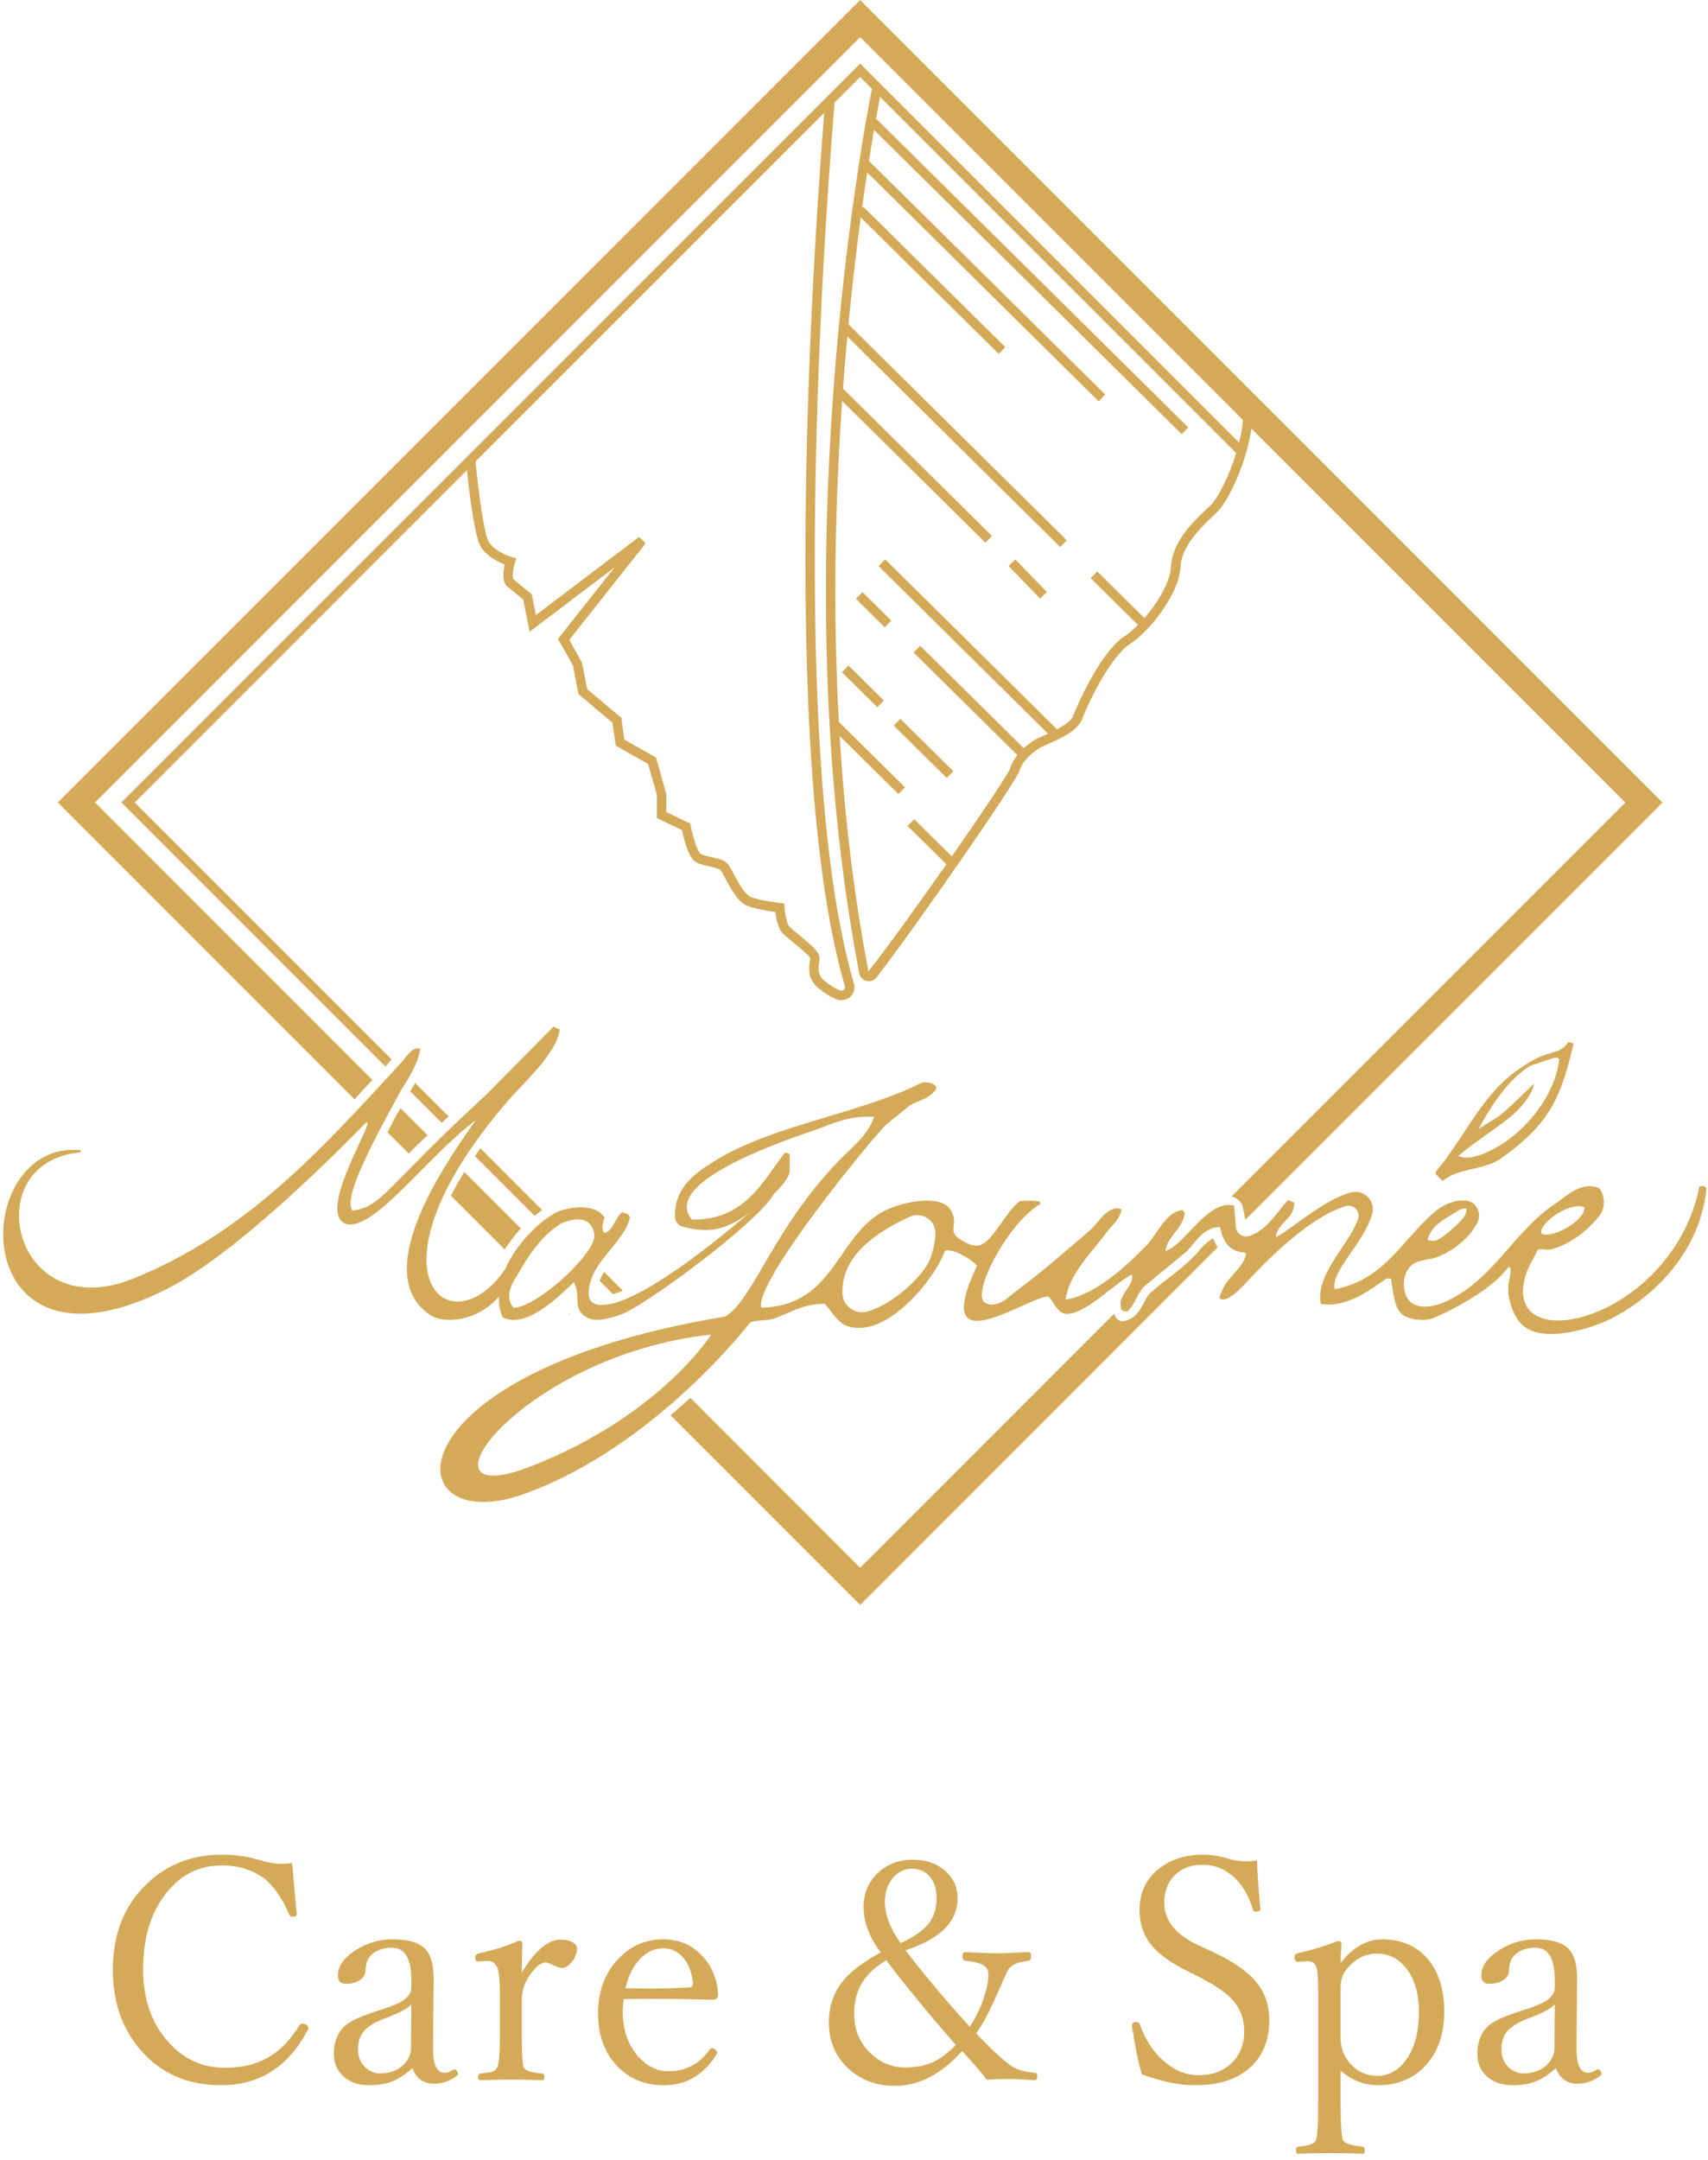 <svg width="280" height="354" viewBox="0 0 280 354" fill="none" xmlns="http://www.w3.org/2000/svg">
<g clip-path="url(#clip0_2814_28)">
<path fill-rule="evenodd" clip-rule="evenodd" d="M73.159 183.356C73.293 183.239 73.422 183.122 73.557 183.004L68.05 177.498C67.787 177.96 67.517 178.422 67.248 178.879L72.392 184.023C72.65 183.8 72.901 183.572 73.159 183.356Z" fill="#D4AA58"/>
<path fill-rule="evenodd" clip-rule="evenodd" d="M100.494 212.124C101.026 211.96 101.559 211.761 102.085 211.527L99.031 208.472C98.738 208.946 98.492 209.426 98.293 209.924L100.494 212.124Z" fill="#D4AA58"/>
<path fill-rule="evenodd" clip-rule="evenodd" d="M88.877 198.325L78.759 188.207C78.449 188.634 78.145 189.055 77.846 189.483L87.637 199.273C88.023 198.951 88.439 198.629 88.877 198.331V198.325Z" fill="#D4AA58"/>
<path fill-rule="evenodd" clip-rule="evenodd" d="M63.889 184.883C63.778 185.123 63.649 185.345 63.526 185.585L67.008 189.067C68.015 188.02 69.056 187.025 70.104 186.071L65.651 181.618C65.03 182.694 64.422 183.783 63.889 184.889V184.883Z" fill="#D4AA58"/>
<path fill-rule="evenodd" clip-rule="evenodd" d="M93.243 215.296L93.448 215.501C93.436 215.448 93.413 215.401 93.401 215.349C93.383 215.237 93.325 215.232 93.243 215.296Z" fill="#D4AA58"/>
<path fill-rule="evenodd" clip-rule="evenodd" d="M61.057 177.018L15.569 131.53L141.007 6.092L203.753 68.837C203.676 69.973 203.454 71.231 203.126 72.542L141.007 10.422L19.899 131.524L63.181 174.806C63.532 174.425 63.86 174.027 64.199 173.635L22.088 131.524L76.547 77.065C76.922 80.612 77.811 88.061 78.841 89.676C79.818 91.216 81.709 92.134 82.744 92.544C82.487 93.644 82.259 95.4 83.195 96.149C83.885 96.705 85.243 97.811 85.764 98.238L86.823 103.54L100.757 92.989L91.47 104.722L93.933 109.082L94.835 113.763L100.406 118.462L100.938 122.214L106.229 125.198L107.68 130.213V134.082L111.788 136.048C112.122 137.604 112.871 140.495 113.959 141.221C114.55 141.613 115.375 141.8 116.253 141.993C116.92 142.14 117.933 142.362 118.143 142.631C118.301 142.83 118.582 143.357 118.881 143.919C119.764 145.581 120.976 147.851 122.474 148.454C123.837 148.998 126.032 149.338 127.109 149.478C127.22 150.467 127.53 152.205 128.32 152.995C128.589 153.264 129.128 153.715 129.76 154.23C130.69 154.997 132.627 156.588 132.808 156.986C132.808 157.139 132.779 157.326 132.756 157.536C132.615 158.596 132.387 160.369 133.944 161.756C134.903 162.61 136.015 163.324 137.069 163.769C137.35 163.886 137.642 163.944 137.929 163.944C138.45 163.944 138.953 163.757 139.357 163.4C139.977 162.844 140.217 162.002 139.983 161.194C128.162 120.774 136.185 24.233 136.829 16.795L141.007 12.617L142.944 14.554C141.563 21.483 128.062 92.632 140.855 159.509C140.978 160.141 141.44 160.626 142.066 160.773C142.195 160.802 142.324 160.819 142.447 160.819C142.932 160.819 143.395 160.597 143.705 160.199C150.095 151.889 166.639 128.13 167.136 126.304C167.599 124.607 169.717 122.869 171.069 122.272L171.602 122.038C173.498 121.219 176.675 119.849 177.418 117.813C178.138 115.829 181.913 107.736 185.137 105.635C188.777 103.265 193.33 97.091 193.517 92.977C193.681 89.407 196.976 86.329 199.381 84.088C201.54 82.069 204.426 75.444 205.151 70.248L266.445 131.542L201.892 196.095C202.524 196.265 203.074 196.634 203.483 197.201C203.589 197.348 203.665 197.517 203.706 197.693C203.87 198.378 204.016 199.144 204.139 199.934L272.537 131.536L141.007 0L9.477 131.53L58.131 180.184C59.061 179.101 60.062 178.042 61.057 177.024V177.018ZM138.497 161.615C138.596 161.949 138.415 162.16 138.327 162.23C138.263 162.294 138.017 162.476 137.666 162.329C136.776 161.955 135.793 161.317 134.968 160.585C134.09 159.807 134.137 158.871 134.289 157.73C134.324 157.443 134.359 157.185 134.359 156.981C134.359 156.15 133.411 155.219 130.749 153.025C130.169 152.551 129.672 152.141 129.42 151.889C128.97 151.439 128.665 149.736 128.601 148.723L128.56 148.074L127.91 148.004C127.881 148.004 124.686 147.658 123.053 147.009C122.082 146.622 120.935 144.469 120.25 143.187C119.887 142.508 119.6 141.97 119.355 141.66C118.799 140.964 117.722 140.729 116.587 140.472C115.92 140.326 115.165 140.156 114.819 139.928C114.404 139.641 113.661 137.511 113.228 135.357L113.152 134.977L109.231 133.104V130.102L107.539 124.157L102.36 121.236L101.851 117.655L96.251 112.932L95.432 108.666L93.331 104.868L105.386 89.635L105.807 89.009L104.76 88.009L87.853 100.813L87.168 97.389L86.952 97.214C86.952 97.214 85.027 95.64 84.161 94.943C83.944 94.692 84.067 93.375 84.412 92.281L84.646 91.526L83.891 91.303C83.142 91.087 81.012 90.215 80.14 88.84C79.35 87.599 78.408 80.307 77.952 75.643L135.132 18.481C133.868 33.877 127.208 123.01 138.497 161.615ZM198.322 82.947C195.724 85.375 192.16 88.699 191.967 92.901C191.855 95.318 189.889 98.689 187.607 101.299L179.876 93.656L178.788 94.756L186.553 102.434C185.793 103.189 185.02 103.856 184.289 104.33C180.421 106.846 176.511 115.747 175.955 117.28C175.657 118.111 174.487 118.896 173.281 119.533L145.121 91.689L144.033 92.79L171.806 120.253C171.508 120.388 171.221 120.511 170.981 120.616L170.431 120.856C169.67 121.195 168.705 121.827 167.833 122.635L150.856 105.851L149.768 106.952L166.779 123.77C166.264 124.426 165.843 125.14 165.638 125.883C165.34 126.743 161.074 133.134 156.035 140.372L149.873 134.275L148.784 135.375L155.14 141.654C150.61 148.132 145.619 155.067 142.371 159.216C139.907 146.347 138.426 133.321 137.648 120.628L147.281 130.149L148.369 129.049L137.519 118.322C136.478 99.432 136.963 81.355 138.052 65.724L161.542 88.951L162.63 87.851L138.251 63.746L138.186 63.81C138.409 60.826 138.649 57.941 138.906 55.155L173.808 89.659L174.896 88.559L139.105 53.172L139.088 53.189C139.714 46.664 140.416 40.765 141.107 35.645L163.713 57.993L164.801 56.893L141.546 33.901L141.311 34.135C141.604 32.028 141.885 30.068 142.16 28.259L180.099 65.771L181.187 64.671L142.453 26.375C142.751 24.473 143.032 22.776 143.284 21.296L193.716 71.155L194.805 70.055L143.611 19.44C143.88 17.931 144.103 16.731 144.267 15.877L202.652 74.262C201.5 78.002 199.703 81.671 198.328 82.958L198.322 82.947Z" fill="#D4AA58"/>
<path fill-rule="evenodd" clip-rule="evenodd" d="M198.819 202.972C198.076 203.469 197.397 203.984 196.9 204.622C195.285 206.576 193.359 208.08 191.493 209.538C190.457 210.345 189.479 211.112 188.549 211.949C188.157 212.288 187.864 212.85 187.56 213.447C186.957 214.617 186.202 216.08 184.365 216.513C183.955 216.607 183.522 216.513 183.194 216.256C182.896 216.016 182.715 215.67 182.679 215.29L141.007 256.962L113.157 229.107C112.081 230.102 111.004 231.05 109.927 231.968L141.007 263.048L199.592 204.464L199.405 204.089C199.211 203.703 199.018 203.323 198.825 202.96L198.819 202.972Z" fill="#D4AA58"/>
<path fill-rule="evenodd" clip-rule="evenodd" d="M73.937 195.99L82.744 204.797C83.499 203.621 84.371 202.445 85.384 201.351L76.12 192.087C75.318 193.374 74.587 194.673 73.937 195.996V195.99Z" fill="#D4AA58"/>
<path fill-rule="evenodd" clip-rule="evenodd" d="M70.145 192.011C70.116 192.04 70.087 192.075 70.051 192.104L70.092 192.145C70.151 192.034 70.174 191.976 70.139 192.011H70.145Z" fill="#D4AA58"/>
<path d="M141.389 97.04L140.303 98.139L145.034 102.817L146.12 101.719L141.389 97.04Z" fill="#D4AA58"/>
<path d="M139.104 109.089L138.018 110.188L143.816 115.919L144.902 114.82L139.104 109.089Z" fill="#D4AA58"/>
<path d="M147.596 117.817L146.51 118.916L155.204 127.51L156.29 126.412L147.596 117.817Z" fill="#D4AA58"/>
<path d="M166.452 91.697L165.342 92.772L170.509 98.113L171.619 97.039L166.452 91.697Z" fill="#D4AA58"/>
<path fill-rule="evenodd" clip-rule="evenodd" d="M252.067 173.384C250.218 174.297 248.041 175.789 246.566 177.176C241.984 181.465 239.427 187.306 235.319 192.093C235.36 192.257 235.4 192.42 235.441 192.584C235.728 192.625 236.278 193.503 236.565 193.544C238.742 191.525 243.418 191.712 245.887 189.986C254.32 184.093 255.929 179.558 257.942 171.183C257.902 171.101 257.861 171.02 257.82 170.938C257.574 170.897 257.328 170.856 257.088 170.815C255.894 172.617 254.104 172.377 252.073 173.384H252.067ZM251.494 177.597C244.565 184.309 246.426 182.367 242.388 185.047C242.306 184.924 242.47 185.17 242.388 185.047C244.19 181.606 247.608 176.357 251.084 174.607C252.307 174.197 253.53 173.793 254.753 173.384H255.362C255.444 173.466 255.526 173.548 255.608 173.63C254.917 179.768 249.878 185.538 245.337 188.061C244.149 188.722 241.171 190.314 239.222 189.529H238.976C242.136 186.879 245.244 185.018 247.777 182.928C249.024 181.898 251.224 179.47 251.482 177.603L251.494 177.597Z" fill="#D4AA58"/>
<path fill-rule="evenodd" clip-rule="evenodd" d="M279.337 194.416H278.606C274.199 216.519 245.794 223.126 250.118 208.987C250.563 207.536 251.523 206.143 252.073 204.827C252.951 204.598 253.524 205.026 254.636 204.686C257.632 203.756 260.313 201.696 262.185 199.273C263.192 197.974 263.162 196.166 262.238 194.808L262.22 194.785C259.347 193.398 256.573 196.23 254.882 197.354C248.878 201.345 245.659 207.975 239.596 211.908C238.42 212.668 234.365 215.185 231.684 213.728C229.911 212.762 229.63 209.502 231.029 207.759C232.199 206.301 234.049 206.705 235.933 205.915C238.174 204.973 240.925 202.972 242.201 200.367C242.973 198.793 241.978 196.891 240.228 196.763C238.344 196.622 236.395 197.558 234.95 198.823C229.882 203.27 226.921 209.725 218.933 211.293H218.81C218.155 208.262 223.48 203.966 224.943 198.992C225.563 196.868 223.626 194.872 221.49 195.44C217.072 196.61 212.115 201.157 209.277 202.732H209.154C209.505 200.286 212.121 199.882 212.209 197.12C211.682 196.915 211.659 196.909 211.132 196.704C209.271 198.741 207.791 201.544 204.841 202.574C203.8 202.936 202.688 202.223 202.6 201.122C202.5 199.946 202.407 198.77 202.307 197.594C197.901 196.581 194.389 203.949 191.06 205.055C191.376 202.527 193.834 201.561 194.237 198.817L193.869 198.325C191.054 198.641 189.638 202.404 187.999 204.072C184.716 207.413 179.806 212.142 174.68 213.025C175.329 208.584 179.081 205.23 181.398 201.994C182.217 200.847 183.598 199.899 183.844 198.202C181.702 197.336 179.917 200.584 178.706 201.626C174.61 205.143 171.028 208.309 166.622 211.586C165.48 212.434 163.543 214.646 161.437 213.511C159.19 211.884 165.381 200.286 170.525 197.365V196.997C169.916 196.704 168.079 196.792 167.213 196.85C164.948 198.466 162.876 203.299 160.734 204.066C159.675 204.446 158.61 203.803 158.165 203.574C154.66 201.784 157.481 201.017 155.842 198.319C154.209 195.633 148.153 197.084 145.818 198.073C137.01 201.807 137.373 214.003 124.786 214.336C123.744 209.965 142.751 186.832 145.209 184.38C146.514 183.321 147.819 182.261 149.124 181.202C150.318 180.471 152.22 180.09 153.039 179.002C154.297 178.024 152.659 177.27 151.207 177.41C140.972 182.589 126.775 184.333 117.213 190.249C113.86 192.327 110.454 194.755 110.67 199.507C110.7 200.204 111.156 200.841 111.829 201.023C116.165 202.205 119.121 201.649 123.024 198.624C115.709 204.95 101.846 215.793 97.258 213.599C95.835 212.698 96.731 209.924 97.38 208.584C98.709 205.857 102.835 202.369 103.256 199.501C103.162 199.337 103.086 199.203 102.993 199.039C102.671 198.916 102.349 198.799 102.033 198.676C100.88 199.525 100.669 201.245 99.464 201.977C99.341 202.018 99.218 202.059 99.095 202.1C99.013 201.977 98.931 201.854 98.849 201.731C98.598 201.076 98.96 200.233 99.095 199.531C97.462 196.967 92.558 197.951 91.025 198.799C88.281 200.315 84.588 203.896 82.809 208.051V208.016C73.721 221.353 58.663 208.718 83.564 180.09C85.84 177.474 91.3 172.635 91.757 168.731C91.253 168.503 91.242 168.497 90.738 168.269C87.081 171.968 83.429 175.66 79.772 179.359C62.883 194.902 62.736 197.769 57.756 198.425C56.609 196.558 58.874 191.197 65.586 178.99C66.786 176.942 68.495 174.63 68.887 171.897C67.582 171.453 66.628 173.243 65.832 174.098C52.302 188.839 40.376 202.006 21.971 209.52C1.992 217.678 -3.936 190.39 13.129 188.892C13.17 188.81 13.211 188.728 13.252 188.646V188.523C-5.246 186.592 -6.107 228.428 27.665 211.112C40.352 204.604 60.056 183.923 60.08 183.912C60.185 183.999 60.203 184.011 60.308 184.093C59.495 186.96 52.595 198.471 56.481 200.531C60.998 202.304 69.683 189.822 78.01 183.601C71.661 192.444 61.004 208.958 70.432 215.477C72.779 217.098 78.385 216.548 81.791 212.51C81.767 213.558 81.867 214.611 82.276 215.647C82.347 215.834 82.505 215.992 82.692 216.068C86.742 217.631 92.014 212.036 94.086 210.17C95.367 212.633 93.612 214.629 96.409 216.039C97.931 216.806 100.605 215.828 101.547 215.548C105.263 214.453 124.458 200.215 126.834 195.727C128.145 194.492 129.104 193.24 129.455 192.192V189.137C129.075 189.009 129.081 189.009 128.701 188.88C124.949 193.761 122.076 199.999 113.438 199.893C108.564 194.129 126.091 187.756 133.248 185.339C136.296 184.309 139 182.776 143.307 183.045C142.137 186.352 139.568 188.084 137.402 190.355C126.483 201.807 123.627 212.856 118.893 215.788C62.584 225.081 64.72 252.614 86.115 244.802C107.516 236.989 122.971 216.765 122.971 216.765C123.89 216.308 125.745 216.496 126.763 216.15C129.397 215.261 131.574 213.669 135.202 213.704C136.402 214.91 137.198 216.794 138.994 217.373C145.584 219.504 153.583 209.046 154.888 205.026C156.129 204.493 159.447 206.465 160.149 207.472C152.267 224.273 168.512 212.452 171.888 212.487C172.755 213.388 173.147 214.845 174.457 215.302C177.46 215.934 183.019 210.099 185.465 208.941H185.588C185.922 210.93 182.943 212.335 183.873 214.687C184.131 214.951 184.295 214.933 184.851 214.933C186.074 213.833 186.46 211.89 187.665 210.778C189.989 208.865 192.312 206.945 194.635 205.032C195.952 203.598 197.421 201.111 199.99 201.111C200.446 203.299 201.435 205.225 204.051 205.271L204.297 205.517C203.665 208.303 200.856 209.181 199.896 212.733C201.002 214.049 204.227 210.298 205.034 209.432C208.423 205.786 215.164 199.279 220.612 197.687C221.853 197.324 223.047 198.501 222.649 199.73C221.268 203.978 215.574 208.783 216.528 213.71C220.688 214.424 224.662 211.41 227.29 209.555H228.021C228.431 211.802 228.466 214.172 229.853 215.425C230.707 216.191 233.452 216.689 234.991 216.033C238.882 214.383 245.004 210.942 247.222 207.718H247.59C247.76 208.502 247.479 209.391 247.344 210.164C246.87 212.943 248.322 216.104 249.668 217.256C252.799 219.937 259.288 218.117 262.32 216.929C268.096 214.676 278.524 207.214 279.753 194.755C279.612 194.615 279.525 194.533 279.384 194.393L279.337 194.416ZM259.739 197.857C260.002 199.812 254.888 202.983 252.799 202.246C251.657 201.222 256.93 196.804 259.739 197.857ZM239.514 198.196C239.737 198.114 239.971 198.073 240.24 198.079C240.287 198.079 240.34 198.085 240.375 198.12C240.416 198.161 240.421 198.226 240.421 198.284C240.392 198.969 240.041 199.478 239.585 199.964C239.046 200.537 238.479 201.087 237.876 201.602C237.103 202.264 235.611 203.68 234.458 203.346C234.335 203.305 234.212 203.264 234.09 203.223C233.844 203.141 234.763 201.602 234.862 201.473C235.313 200.906 235.886 200.449 236.477 200.034C237.08 199.613 237.718 199.244 238.344 198.858C238.742 198.612 239.099 198.343 239.514 198.196ZM84.331 214.36C84.243 214.365 84.161 214.325 84.108 214.254C82.417 212.095 84.535 209.514 85.255 208.238C86.888 205.342 89.17 202.223 91.979 200.537C96.918 198.419 97.679 201.854 97.357 203.106C96.497 206.477 88.093 214.003 84.331 214.365V214.36ZM87.274 240.249C66.213 248.571 85.167 222.143 116.587 218.743C116.587 218.743 108.33 231.927 87.274 240.249ZM152.29 206.77C151.061 209.333 146.28 213.903 142.102 214.98C140.147 215.483 138.175 214.038 138.105 212.019C137.876 205.704 143.887 201.854 149.13 199.431C151.155 198.495 153.46 200.057 153.349 202.281C153.267 203.966 152.758 205.786 152.29 206.77Z" fill="#D4AA58"/>
</g>
<path d="M255.072 338.965C253.884 340.044 252.729 340.79 251.605 341.205C250.564 341.587 249.343 341.778 247.943 341.778C246.12 341.778 244.664 341.238 243.573 340.16C242.646 339.231 242.182 338.053 242.182 336.626C242.182 334.735 242.751 333.242 243.891 332.147C244.721 331.301 246.698 330.396 249.823 329.434C251.711 328.854 253.03 328.281 253.778 327.717C254.511 327.136 254.877 326.489 254.877 325.776V324.457C254.877 320.973 253.811 319.231 251.679 319.231C250.279 319.231 249.148 319.638 248.285 320.45C247.683 321.064 247.382 321.902 247.382 322.964C247.382 323.611 247.048 324.15 246.381 324.581C245.779 324.963 245.046 325.154 244.184 325.154C243.288 325.154 242.841 324.698 242.841 323.785C242.841 322.242 243.858 320.832 245.893 319.555C247.699 318.426 249.677 317.862 251.825 317.862C254.462 317.862 256.277 318.426 257.27 319.555C258.132 320.533 258.555 322.143 258.539 324.382L258.441 335.407C258.393 338.294 259.019 339.737 260.321 339.737C260.777 339.737 261.184 339.604 261.542 339.339C261.737 339.223 261.884 339.165 261.981 339.165C262.128 339.165 262.258 339.256 262.372 339.438C262.486 339.604 262.543 339.77 262.543 339.936C262.543 340.052 262.478 340.152 262.348 340.235C261.176 341.097 259.939 341.529 258.637 341.529C256.863 341.529 255.674 340.674 255.072 338.965ZM254.877 328.513C254.389 329.16 252.859 329.965 250.287 330.927C248.725 331.525 247.626 332.238 246.991 333.068C246.422 333.814 246.137 334.76 246.137 335.904C246.137 337.116 246.544 338.103 247.357 338.866C248.057 339.513 248.863 339.836 249.774 339.836C251.353 339.836 252.631 339.364 253.607 338.418C254.421 337.622 254.828 336.668 254.828 335.556L254.877 328.513Z" fill="#D4AA58"/>
<path d="M219.77 339.388V344.341C219.77 348.173 219.916 350.347 220.209 350.861C220.518 351.342 221.56 351.665 223.334 351.831C223.594 351.881 223.725 352.08 223.725 352.429C223.725 352.81 223.611 353.001 223.383 353.001C221.234 352.935 219.493 352.901 218.158 352.901C216.661 352.901 214.87 352.935 212.787 353.001C212.559 353.001 212.445 352.81 212.445 352.429C212.445 352.064 212.6 351.865 212.909 351.831C214.521 351.715 215.448 351.392 215.692 350.861C215.969 350.313 216.107 348.14 216.107 344.341V326.597C216.107 324.44 216.01 323.063 215.814 322.466C215.587 321.786 215.115 321.446 214.398 321.446L212.812 321.545C212.405 321.545 212.201 321.272 212.201 320.724C212.201 320.426 212.388 320.235 212.763 320.152C215.155 319.588 217.336 318.916 219.306 318.136C219.713 318.136 219.916 318.302 219.916 318.634C219.818 319.895 219.77 320.948 219.77 321.794C220.697 320.484 221.82 319.472 223.139 318.758C224.262 318.161 225.385 317.862 226.508 317.862C229.861 317.862 232.465 319.04 234.32 321.396C235.948 323.487 236.762 326.249 236.762 329.683C236.762 333.615 235.614 336.701 233.319 338.941C231.366 340.832 228.917 341.778 225.971 341.778C223.66 341.778 221.592 340.981 219.77 339.388ZM225.775 320.202C223.773 320.202 222.089 321.073 220.722 322.815C220.087 323.611 219.77 324.598 219.77 325.776V333.914C219.77 335.257 220.071 336.394 220.673 337.323C221.926 339.264 223.627 340.235 225.775 340.235C227.842 340.235 229.527 339.206 230.829 337.149C232.017 335.241 232.611 332.785 232.611 329.783C232.611 326.664 231.871 324.216 230.39 322.441C229.136 320.948 227.598 320.202 225.775 320.202Z" fill="#D4AA58"/>
<path d="M206.073 304.922C206.122 306.896 206.301 309.517 206.61 312.786V312.935C206.61 313.2 206.342 313.333 205.805 313.333C205.609 313.333 205.479 313.217 205.414 312.985C204.617 310.446 203.42 308.547 201.825 307.286C200.458 306.191 198.904 305.643 197.162 305.643C195.128 305.643 193.524 306.299 192.353 307.609C191.36 308.738 190.863 310.156 190.863 311.865C190.863 314.752 192.694 317.058 196.356 318.783L198.871 319.953C202.419 321.612 204.893 323.395 206.293 325.303C207.481 326.912 208.075 328.837 208.075 331.077C208.075 334.61 206.887 337.331 204.511 339.239C202.395 340.931 199.53 341.778 195.917 341.778C193.313 341.778 190.399 341.18 187.177 339.986C186.542 337.713 186.021 335.166 185.614 332.346L185.565 331.948C185.565 331.599 185.818 331.425 186.322 331.425C186.566 331.425 186.729 331.525 186.811 331.724C187.82 334.511 189.285 336.659 191.205 338.169C192.833 339.48 194.59 340.135 196.479 340.135C198.887 340.135 200.792 339.372 202.191 337.846C203.38 336.552 203.974 334.934 203.974 332.993C203.974 330.985 203.371 329.293 202.167 327.916C201.076 326.672 199.278 325.411 196.771 324.134L194.257 322.864C191.376 321.388 189.382 319.828 188.275 318.186C187.299 316.742 186.811 315.009 186.811 312.985C186.811 310.198 187.893 307.95 190.058 306.241C191.962 304.748 194.33 304.001 197.162 304.001C198.594 304.001 199.962 304.208 201.264 304.623C202.208 304.922 203.257 305.071 204.413 305.071C205.015 305.071 205.569 305.021 206.073 304.922Z" fill="#D4AA58"/>
<path d="M144.379 320.003C142.507 317.514 141.571 315.034 141.571 312.562C141.571 310.289 142.385 308.397 144.013 306.888C145.51 305.511 147.366 304.822 149.579 304.822C151.939 304.822 153.819 305.511 155.219 306.888C156.391 308.032 156.977 309.451 156.977 311.143C156.977 314.976 154.128 317.813 148.432 319.654C151.785 324.001 155.3 328.182 158.979 332.197C159.988 330.62 160.753 329.053 161.273 327.493C161.778 325.934 162.03 324.698 162.03 323.785C162.03 323.321 161.965 322.964 161.835 322.715C161.444 322.002 160.24 321.554 158.222 321.371C157.929 321.338 157.782 321.106 157.782 320.674C157.782 320.193 157.929 319.953 158.222 319.953C160.598 320.085 162.388 320.152 163.593 320.152C164.488 320.152 166.156 320.085 168.598 319.953C168.891 319.953 169.037 320.16 169.037 320.575C169.037 321.073 168.891 321.338 168.598 321.371C167.605 321.537 166.986 321.67 166.742 321.769C166.173 321.968 165.701 322.3 165.326 322.765C165.131 323.047 164.35 324.764 162.982 327.916C161.778 330.504 160.793 332.288 160.028 333.267C162.958 336.369 165.074 338.269 166.376 338.965C167.108 339.33 168.166 339.588 169.55 339.737C169.778 339.737 169.916 339.77 169.965 339.836C170.014 339.903 170.038 340.069 170.038 340.334C170.038 340.749 169.883 340.956 169.574 340.956C167.816 340.824 166.417 340.757 165.375 340.757C163.975 340.757 162.763 340.79 161.737 340.857C161.103 339.961 159.768 338.401 157.733 336.178C154.299 339.977 150.645 341.877 146.771 341.877C143.451 341.877 140.749 340.799 138.666 338.642C136.811 336.717 135.883 334.328 135.883 331.475C135.883 328.704 136.737 326.34 138.446 324.382C139.716 322.939 141.693 321.479 144.379 320.003ZM147.626 318.484C149.953 317.439 151.557 316.286 152.436 315.025C153.168 313.964 153.534 312.636 153.534 311.044C153.534 309.55 153.135 308.364 152.338 307.485C151.605 306.689 150.67 306.29 149.53 306.29C148.212 306.29 147.121 306.846 146.259 307.958C145.461 308.97 145.062 310.231 145.062 311.74C145.062 313.798 145.917 316.046 147.626 318.484ZM145.282 321.297C143.443 322.408 142.117 323.652 141.303 325.029C140.456 326.44 140.033 328.115 140.033 330.056C140.033 332.794 141.002 335.025 142.938 336.751C144.517 338.161 146.332 338.866 148.383 338.866C150.157 338.866 151.679 338.576 152.948 337.995C154.201 337.414 155.447 336.469 156.684 335.158C152.517 330.413 148.716 325.793 145.282 321.297Z" fill="#D4AA58"/>
<path d="M102.24 327.667C102.143 328.464 102.094 329.152 102.094 329.733C102.094 332.752 102.965 335.224 104.706 337.149C106.138 338.708 107.75 339.488 109.54 339.488C112.421 339.488 114.691 338.294 116.352 335.904C116.433 335.772 116.547 335.705 116.693 335.705C116.889 335.705 117.084 335.797 117.279 335.979C117.458 336.112 117.548 336.245 117.548 336.377C117.548 336.56 117.45 336.775 117.255 337.024C115.188 340.193 112.388 341.778 108.856 341.778C105.487 341.778 102.785 340.575 100.751 338.169C98.944 336.012 98.041 333.291 98.041 330.007C98.041 326.307 99.197 323.279 101.508 320.923C103.493 318.883 105.902 317.862 108.734 317.862C111.387 317.862 113.576 318.833 115.302 320.774C116.767 322.433 117.58 324.474 117.743 326.896C117.743 327.145 117.662 327.352 117.499 327.518C117.336 327.684 117.165 327.767 116.986 327.767C113.617 327.667 110.338 327.618 107.147 327.618C104.918 327.618 103.282 327.634 102.24 327.667ZM102.533 325.876C103.51 325.909 104.877 325.925 106.635 325.925C108.897 325.925 111.054 325.859 113.104 325.726C113.43 325.726 113.593 325.502 113.593 325.054C113.43 323.229 112.86 321.786 111.884 320.724C111.005 319.795 109.955 319.331 108.734 319.331C107.237 319.331 105.919 319.969 104.779 321.247C103.738 322.392 102.989 323.934 102.533 325.876Z" fill="#D4AA58"/>
<path d="M85.541 323.312C87.722 319.712 89.838 317.912 91.889 317.912C92.735 317.912 93.419 318.07 93.939 318.385C94.379 318.667 94.599 318.99 94.599 319.355C94.599 320.168 94.281 320.94 93.647 321.67C93.126 322.267 92.629 322.566 92.157 322.566C91.815 322.566 91.343 322.416 90.741 322.118C90.139 321.803 89.708 321.645 89.447 321.645C88.731 321.645 87.909 322.275 86.981 323.536C86.021 324.83 85.541 326.257 85.541 327.817V333.715C85.541 336.751 85.655 338.484 85.883 338.916C86.159 339.413 87.152 339.72 88.861 339.836C89.122 339.886 89.252 340.077 89.252 340.409C89.252 340.774 89.122 340.956 88.861 340.956C86.859 340.89 85.207 340.857 83.905 340.857C82.505 340.857 80.805 340.89 78.803 340.956C78.51 340.956 78.363 340.774 78.363 340.409C78.363 340.077 78.51 339.886 78.803 339.836C79.796 339.753 80.463 339.646 80.805 339.513C81.065 339.397 81.285 339.198 81.464 338.916C81.789 338.435 81.952 336.701 81.952 333.715V326.597C81.952 324.49 81.806 323.113 81.513 322.466C81.155 321.753 80.699 321.396 80.145 321.396L78.363 321.496C78.054 321.496 77.899 321.288 77.899 320.874C77.899 320.525 78.103 320.285 78.51 320.152C80.837 319.671 83.018 318.982 85.053 318.086C85.443 318.086 85.639 318.236 85.639 318.534C85.574 320.509 85.541 322.101 85.541 323.312Z" fill="#D4AA58"/>
<path d="M67.621 338.965C66.433 340.044 65.277 340.79 64.154 341.205C63.113 341.587 61.892 341.778 60.492 341.778C58.669 341.778 57.213 341.238 56.122 340.16C55.194 339.231 54.73 338.053 54.73 336.626C54.73 334.735 55.3 333.242 56.44 332.147C57.27 331.301 59.247 330.396 62.372 329.434C64.26 328.854 65.579 328.281 66.327 327.717C67.06 327.136 67.426 326.489 67.426 325.776V324.457C67.426 320.973 66.36 319.231 64.228 319.231C62.828 319.231 61.697 319.638 60.834 320.45C60.232 321.064 59.931 321.902 59.931 322.964C59.931 323.611 59.597 324.15 58.93 324.581C58.328 324.963 57.595 325.154 56.732 325.154C55.837 325.154 55.39 324.698 55.39 323.785C55.39 322.242 56.407 320.832 58.441 319.555C60.248 318.426 62.226 317.862 64.374 317.862C67.011 317.862 68.826 318.426 69.818 319.555C70.681 320.533 71.104 322.143 71.088 324.382L70.99 335.407C70.941 338.294 71.568 339.737 72.87 339.737C73.326 339.737 73.733 339.604 74.091 339.339C74.286 339.223 74.433 339.165 74.53 339.165C74.677 339.165 74.807 339.256 74.921 339.438C75.035 339.604 75.092 339.77 75.092 339.936C75.092 340.052 75.027 340.152 74.897 340.235C73.725 341.097 72.488 341.529 71.186 341.529C69.412 341.529 68.223 340.674 67.621 338.965ZM67.426 328.513C66.938 329.16 65.408 329.965 62.836 330.927C61.273 331.525 60.175 332.238 59.54 333.068C58.97 333.814 58.685 334.76 58.685 335.904C58.685 337.116 59.092 338.103 59.906 338.866C60.606 339.513 61.412 339.836 62.323 339.836C63.902 339.836 65.18 339.364 66.156 338.418C66.97 337.622 67.377 336.668 67.377 335.556L67.426 328.513Z" fill="#D4AA58"/>
<path d="M47.895 305.345C48.139 308.414 48.391 311.176 48.651 313.632V313.781C48.651 314.03 48.399 314.154 47.895 314.154C47.683 314.154 47.52 314.038 47.406 313.806C46.267 311.118 44.883 309.127 43.256 307.833C41.254 306.44 38.967 305.743 36.395 305.743C32.392 305.743 29.161 307.502 26.703 311.019C24.538 314.138 23.456 318.053 23.456 322.765C23.456 327.709 24.88 331.732 27.729 334.834C30.219 337.555 33.262 338.916 36.859 338.916C39.838 338.916 42.361 338.26 44.428 336.95C46.169 335.838 47.732 334.162 49.115 331.923C49.213 331.757 49.376 331.674 49.603 331.674C49.831 331.674 50.051 331.757 50.263 331.923C50.458 332.055 50.556 332.197 50.556 332.346C50.556 332.495 50.507 332.644 50.409 332.794C47.235 338.783 42.515 341.778 36.249 341.778C30.683 341.778 26.231 339.795 22.895 335.83C19.965 332.362 18.5 328.041 18.5 322.864C18.5 316.975 20.388 312.246 24.164 308.679C27.436 305.56 31.496 304.001 36.347 304.001C38.528 304.001 40.481 304.258 42.206 304.772C43.769 305.254 45.087 305.494 46.161 305.494C46.666 305.494 47.243 305.444 47.895 305.345Z" fill="#D4AA58"/>
<defs>
<clipPath id="clip0_2814_28">
<rect width="280" height="264" fill="white"/>
</clipPath>
</defs>
</svg>
